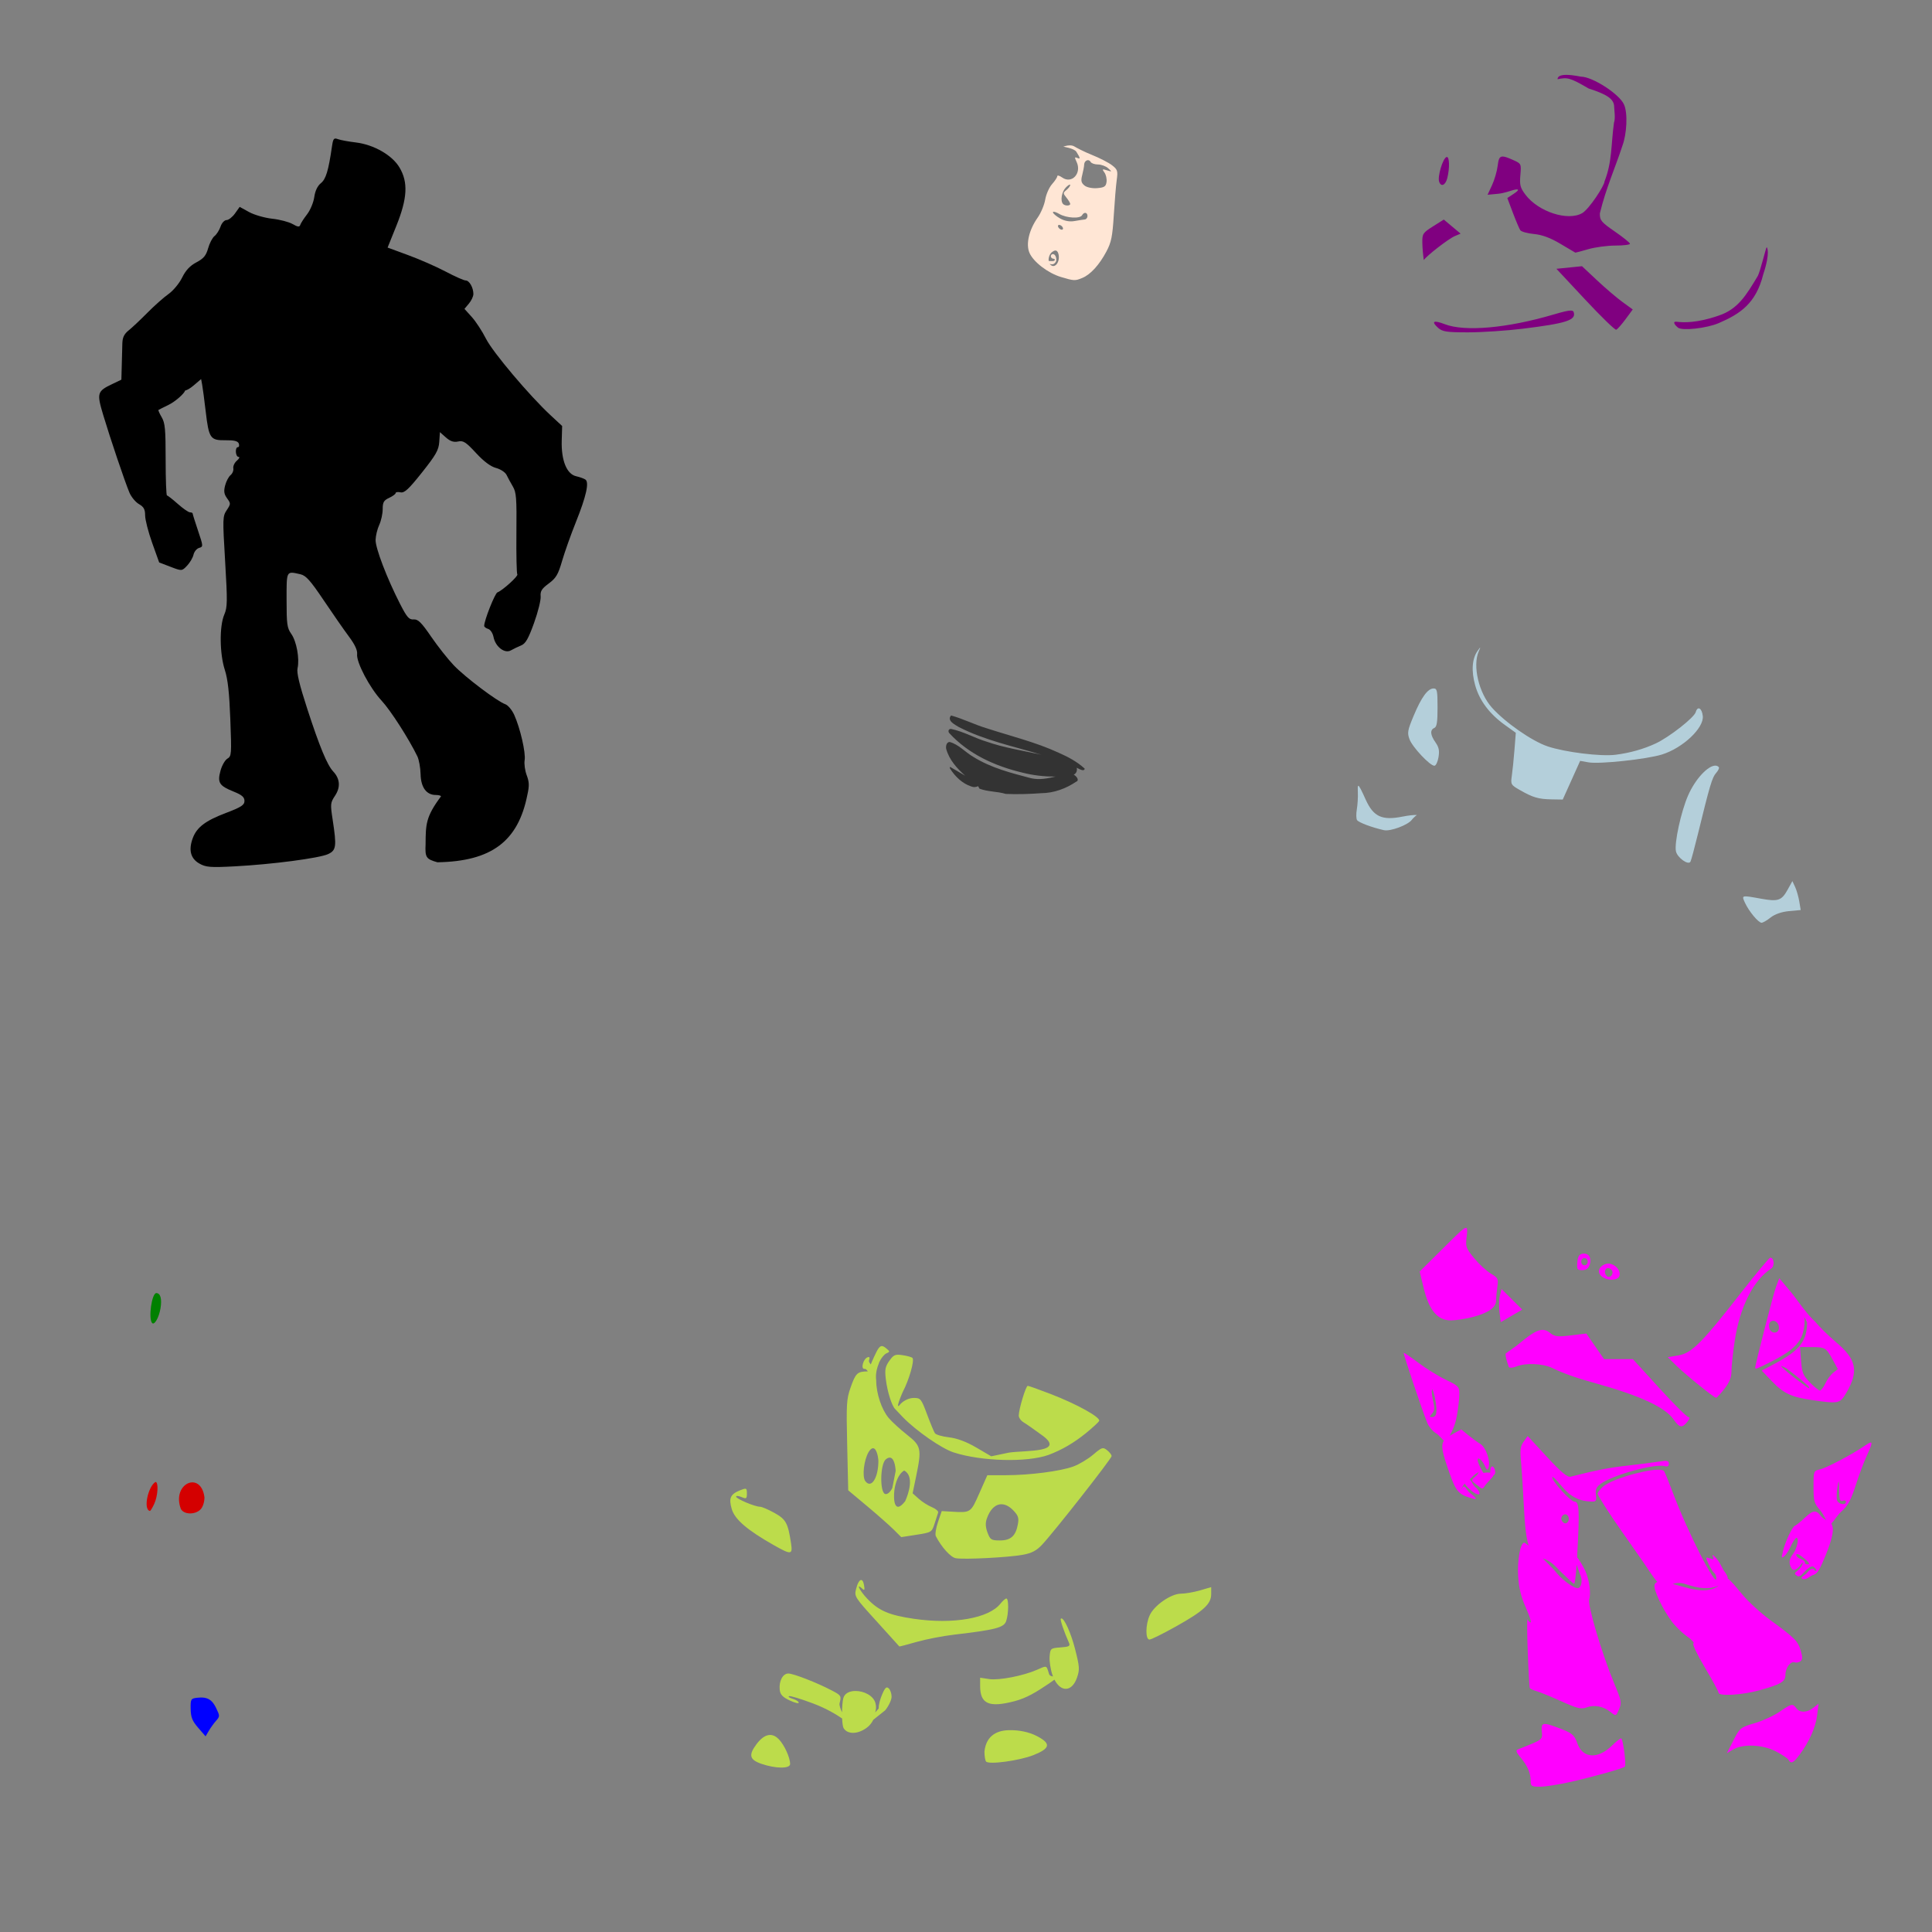 <?xml version="1.0" encoding="UTF-8" standalone="no"?>
<!-- Created with Inkscape (http://www.inkscape.org/) -->

<svg
   xmlns:dc="http://purl.org/dc/elements/1.1/"
   xmlns:cc="http://creativecommons.org/ns#"
   xmlns:rdf="http://www.w3.org/1999/02/22-rdf-syntax-ns#"
   xmlns:svg="http://www.w3.org/2000/svg"
   xmlns="http://www.w3.org/2000/svg"
   xmlns:sodipodi="http://sodipodi.sourceforge.net/DTD/sodipodi-0.dtd"
   xmlns:inkscape="http://www.inkscape.org/namespaces/inkscape"
   width="1080"
   height="1080"
   id="svg2"
   sodipodi:version="0.32"
   inkscape:version="0.47 r22583"
   sodipodi:docname="Buzz.svg"
   inkscape:output_extension="org.inkscape.output.svg.inkscape"
   version="1.1">
  <rect width="100%" height="100%" fill="#808080" stroke="none"/>
  <defs
     id="defs4">
    <inkscape:perspective
       sodipodi:type="inkscape:persp3d"
       inkscape:vp_x="0 : 526.18109 : 1"
       inkscape:vp_y="0 : 1000 : 0"
       inkscape:vp_z="744.09448 : 526.18109 : 1"
       inkscape:persp3d-origin="372.04724 : 350.78739 : 1"
       id="perspective10" />
    <inkscape:perspective
       id="perspective2390"
       inkscape:persp3d-origin="372.04724 : 350.78739 : 1"
       inkscape:vp_z="744.09448 : 526.18109 : 1"
       inkscape:vp_y="0 : 1000 : 0"
       inkscape:vp_x="0 : 526.18109 : 1"
       sodipodi:type="inkscape:persp3d" />
    <inkscape:perspective
       id="perspective2407"
       inkscape:persp3d-origin="372.04724 : 350.78739 : 1"
       inkscape:vp_z="744.09448 : 526.18109 : 1"
       inkscape:vp_y="0 : 1000 : 0"
       inkscape:vp_x="0 : 526.18109 : 1"
       sodipodi:type="inkscape:persp3d" />
  </defs>
  <sodipodi:namedview
     id="base"
     pagecolor="#ffffff"
     bordercolor="#666666"
     borderopacity="1.0"
     gridtolerance="10000"
     guidetolerance="10"
     objecttolerance="10"
     inkscape:pageopacity="0.0"
     inkscape:pageshadow="2"
     inkscape:zoom="0.2640659"
     inkscape:cx="1683.6517"
     inkscape:cy="285.53946"
     inkscape:document-units="px"
     inkscape:current-layer="layer1"
     showgrid="false"
     inkscape:window-width="1280"
     inkscape:window-height="1002"
     inkscape:window-x="1276"
     inkscape:window-y="92"
     inkscape:window-maximized="0" />
  <g
     inkscape:label="Layer 1"
     inkscape:groupmode="layer"
     id="layer1"
     transform="translate(0,27.638)">
    <path
       style="fill:#000000"
       d="m 187.52,49.814 c -1.126,-0.009 -1.471,1.128 -1.972,4.582 -1.949,13.446 -3.354,18.071 -6.186,20.378 -1.9,1.548 -3.194,4.287 -3.686,7.786 -0.417,2.967 -2.235,7.309 -4.05,9.651 -1.815,2.342 -3.531,5.009 -3.803,5.922 -0.373,1.251 -1.414,1.121 -4.237,-0.512 -2.061,-1.192 -7.192,-2.539 -11.409,-2.994 -4.217,-0.455 -10.041,-2.135 -12.935,-3.729 l -5.259,-2.889 -2.629,3.69 c -1.446,2.029 -3.577,3.69 -4.73,3.69 -1.165,0 -2.648,1.606 -3.334,3.624 -0.679,1.997 -2.191,4.382 -3.369,5.305 -1.178,0.923 -2.791,4.005 -3.58,6.841 -1.135,4.076 -2.504,5.717 -6.55,7.852 -3.573,1.885 -5.986,4.451 -7.97,8.508 -1.563,3.197 -4.995,7.344 -7.63,9.204 -2.634,1.86 -7.904,6.53 -11.715,10.386 -3.81,3.856 -8.503,8.285 -10.435,9.835 -2.632,2.111 -3.556,3.965 -3.651,7.419 -0.07,2.535 -0.213,8.124 -0.329,12.421 l -0.211,7.812 -5.153,2.468 c -8.386,4.021 -8.675,5.024 -5.024,17.214 3.936,13.139 12.146,37.442 14.661,43.409 1.031,2.446 3.427,5.36 5.329,6.46 2.713,1.569 3.463,2.928 3.463,6.316 0,2.375 1.763,9.273 3.921,15.323 l 3.932,10.99 6.339,2.429 c 6.342,2.423 6.36,2.419 9.261,-0.63 1.598,-1.679 3.211,-4.434 3.592,-6.132 0.381,-1.698 1.781,-3.406 3.111,-3.795 2.378,-0.696 2.372,-0.858 -0.587,-9.651 -1.654,-4.916 -3.005,-9.231 -3.005,-9.585 0,-0.354 -0.684,-0.649 -1.514,-0.657 -0.83,-0.007 -3.893,-2.135 -6.808,-4.727 -2.915,-2.592 -5.629,-4.701 -6.033,-4.701 -0.405,2.6e-4 -0.74,-8.998 -0.74,-19.984 0,-17.081 -0.318,-20.512 -2.207,-23.739 -1.215,-2.076 -2.027,-3.909 -1.808,-4.07 0.219,-0.161 2.691,-1.408 5.493,-2.77 4.062,-1.976 8.994,-6.46 9.414,-8.088 1.014,-0.164 2.907,-1.271 4.742,-2.836 l 4.191,-3.571 0.587,3.151 c 0.327,1.736 1.213,8.437 1.972,14.89 1.781,15.146 2.549,16.264 11.081,16.15 4.865,-0.065 6.943,0.456 7.43,1.878 0.372,1.085 0.15,1.983 -0.493,1.983 -1.749,0 -1.412,5.386 0.34,5.436 0.834,0.024 0.43,0.964 -0.904,2.101 -1.328,1.132 -2.233,3.061 -2.007,4.28 0.225,1.22 -0.469,2.937 -1.549,3.821 -1.08,0.884 -2.451,3.492 -3.04,5.79 -0.839,3.271 -0.599,4.83 1.103,7.182 2.102,2.903 2.102,3.122 -0.2,6.605 -2.302,3.483 -2.332,4.45 -0.892,28.69 1.345,22.628 1.291,25.534 -0.493,29.74 -2.761,6.509 -2.607,21.79 0.317,30.869 1.683,5.228 2.507,12.634 3.075,27.652 0.743,19.632 0.682,20.575 -1.643,21.967 -1.336,0.8 -3.076,3.853 -3.862,6.788 -1.79,6.682 -0.712,8.38 7.442,11.66 4.535,1.824 5.975,3.067 5.975,5.186 0,2.299 -1.846,3.487 -10.47,6.762 -11.407,4.332 -16.194,7.983 -18.441,14.049 -2.433,6.571 -1.238,11.32 3.557,14.115 3.703,2.159 6.165,2.364 19.92,1.641 20.86,-1.096 47.315,-4.571 52.199,-6.854 4.545,-2.124 4.825,-4.236 2.524,-19.249 -1.345,-8.777 -1.281,-9.421 1.362,-13.419 3.123,-4.725 2.756,-9.464 -1.033,-13.498 -3.386,-3.604 -7.61,-13.795 -14.52,-35.031 -4.395,-13.506 -5.989,-20.164 -5.435,-22.637 1.212,-5.401 -0.531,-15.018 -3.474,-19.21 -2.378,-3.386 -2.653,-5.374 -2.653,-18.999 0,-16.683 -0.279,-16.171 7.735,-14.378 3.071,0.687 5.603,3.519 12.994,14.522 5.048,7.515 11.401,16.647 14.121,20.299 3.326,4.466 4.828,7.685 4.578,9.821 -0.528,4.509 7.039,18.879 13.734,26.077 4.965,5.338 15.144,21.188 19.943,31.053 0.903,1.857 1.719,6.368 1.808,10.018 0.18,7.392 3.271,11.594 8.522,11.594 1.586,0 2.876,0.356 2.876,0.788 -8.538,11.408 -8.53,15.671 -8.604,26.746 -0.341,7.364 0.267,8.298 6.609,10.084 30.285,-0.514 45.176,-11.719 50.298,-37.749 1.123,-5.034 1.051,-7.087 -0.387,-10.937 -0.975,-2.609 -1.49,-6.376 -1.15,-8.364 0.705,-4.123 -2.487,-17.998 -5.834,-25.368 -1.24,-2.731 -3.478,-5.394 -4.965,-5.922 -4.59,-1.63 -22.503,-15.161 -28.782,-21.731 -3.277,-3.429 -8.991,-10.654 -12.701,-16.071 -5.446,-7.953 -7.332,-9.804 -9.778,-9.611 -2.552,0.201 -3.749,-1.183 -7.641,-8.797 -7.289,-14.258 -13.719,-31.093 -13.616,-35.662 0.052,-2.302 0.966,-6.075 2.031,-8.377 1.064,-2.303 1.937,-6.264 1.937,-8.81 0,-3.871 0.587,-4.913 3.615,-6.316 1.992,-0.923 3.627,-2.129 3.627,-2.679 0,-0.55 1.226,-0.727 2.723,-0.407 2.185,0.467 4.554,-1.724 12.008,-11.108 7.85,-9.882 9.339,-12.53 9.649,-17.109 l 0.364,-5.423 3.381,2.994 c 2.406,2.125 4.368,2.77 6.773,2.232 2.874,-0.643 4.382,0.32 10.001,6.408 4.352,4.715 8.182,7.589 11.21,8.39 2.539,0.672 5.187,2.421 5.893,3.9 0.704,1.475 2.277,4.372 3.498,6.434 1.955,3.301 2.193,6.398 2.007,26.037 -0.116,12.266 0.111,22.669 0.505,23.109 0.755,0.844 -8.286,9.036 -11.116,10.071 -1.408,0.515 -7.407,15.674 -7.407,18.724 0,0.566 1.003,1.335 2.23,1.694 1.245,0.364 2.569,2.371 2.993,4.543 1.061,5.437 6.237,9.422 9.684,7.458 1.431,-0.815 4.01,-2.059 5.74,-2.757 2.471,-0.998 4.023,-3.676 7.207,-12.513 2.229,-6.186 3.897,-12.892 3.709,-14.89 -0.276,-2.941 0.59,-4.313 4.519,-7.222 4.085,-3.024 5.263,-5.01 7.454,-12.566 1.432,-4.938 4.918,-14.754 7.747,-21.809 5.778,-14.41 7.514,-22.205 5.294,-23.739 -0.792,-0.548 -3.115,-1.385 -5.165,-1.851 -5.267,-1.198 -8.365,-8.802 -8.064,-19.814 l 0.235,-8.272 -6.374,-5.909 c -11.957,-11.098 -32.375,-35.291 -36.212,-42.896 -2.103,-4.169 -5.669,-9.621 -7.923,-12.119 l -4.097,-4.543 2.488,-2.967 c 1.373,-1.634 2.5,-4.03 2.5,-5.331 0,-3.591 -2.274,-7.589 -4.32,-7.589 -1.003,0 -6.013,-2.228 -11.128,-4.937 -5.115,-2.709 -14.523,-6.834 -20.906,-9.178 l -11.597,-4.267 4.86,-12.067 c 6.213,-15.435 6.703,-24.387 1.796,-32.681 -4.097,-6.926 -14.392,-12.814 -24.497,-14.023 -3.984,-0.476 -8.432,-1.295 -9.883,-1.825 -0.585,-0.214 -1.045,-0.352 -1.42,-0.355 z"
       id="path2767"
       sodipodi:nodetypes="cssssssscccsssssssssscccsssscccssssssssssssccccsssssssssssssssssssssssssssssssssssssssccccssssssssssssssscccsssssssssssssssssssscccscccssscccsssc" />
    <path
       style="fill:#ffe6d5"
       d="m 598.19,53.622 c -1.916,-0.031 -3.721,0.729 -3.78,0.722 -0.368,-0.04 6.063,0.906 7.289,2.862 2.192,3.497 2.335,4.214 0.716,3.519 -1.753,-0.753 -1.834,-0.47 -0.61,2.088 3.06,6.396 -2.661,12.597 -8.076,8.758 -1.494,-1.059 -2.712,-1.381 -2.712,-0.722 0,0.659 -1.309,2.659 -2.911,4.451 -1.602,1.792 -3.321,5.675 -3.815,8.627 -0.494,2.951 -2.404,7.498 -4.237,10.097 -4.833,6.853 -6.68,14.79 -4.578,19.669 2.184,5.069 10.318,11.32 17.56,13.498 7.366,2.215 7.958,2.24 12.079,0.499 4.546,-1.921 9.417,-7.278 13.37,-14.719 2.734,-5.146 3.396,-8.373 4.132,-20.299 0.481,-7.798 1.218,-16.678 1.643,-19.735 0.702,-5.043 0.46,-5.814 -2.653,-8.22 -1.887,-1.458 -6.965,-4.058 -11.28,-5.79 -4.316,-1.733 -8.563,-3.952 -9.613,-4.622 -0.764,-0.487 -1.653,-0.669 -2.524,-0.683 z m 9.907,8.285 c 0.598,-0.031 1.189,0.268 1.585,0.985 0.432,0.782 2.283,1.418 4.108,1.418 1.826,-1e-5 4.381,0.948 5.67,2.101 2.251,2.013 2.221,2.058 -0.669,1.155 -2.649,-0.828 -2.822,-0.682 -1.42,1.208 0.876,1.18 1.414,3.54 1.197,5.252 -0.326,2.575 -1.229,3.177 -5.223,3.506 -2.757,0.227 -5.806,-0.4 -7.113,-1.471 -1.833,-1.5 -2.095,-2.664 -1.279,-5.804 0.56,-2.158 1.053,-4.777 1.092,-5.83 0.054,-1.494 1.057,-2.469 2.054,-2.521 z m -10.036,13.642 c 0.123,0.004 0.2,0.076 0.2,0.223 -4e-5,0.59 -0.948,1.84 -2.101,2.784 -1.991,1.628 -1.991,1.846 0,4.307 1.153,1.425 2.101,2.994 2.101,3.493 -4e-5,1.172 -2.98,1.184 -4.026,0.013 -1.62,-1.812 -0.743,-6.851 1.608,-9.231 0.996,-1.008 1.851,-1.601 2.218,-1.589 z m -9.027,15.192 c 0.605,-0.005 1.776,0.442 3.122,1.221 4.025,2.328 11.608,2.75 12.736,0.709 1.077,-1.949 3.017,-1.664 3.017,0.446 0,0.99 -0.673,1.861 -1.502,1.93 -0.83,0.069 -3.416,0.466 -5.74,0.88 -2.737,0.488 -5.605,-0.04 -8.146,-1.497 -2.158,-1.237 -3.92,-2.761 -3.92,-3.388 0,-0.196 0.159,-0.3 0.434,-0.302 z m 3.04,7.327 c 0.664,0 1.55,0.61 1.96,1.352 0.41,0.743 0.194,1.352 -0.47,1.352 -0.664,-1e-5 -1.538,-0.61 -1.949,-1.352 -0.41,-0.743 -0.206,-1.352 0.458,-1.352 z m -0.552,15.743 c 1.563,4.556 -1.85,9.315 -4.531,6.316 -0.074,-0.083 -0.136,-0.171 -0.2,-0.263 2.266,0.951 3.225,-0.835 3.533,-1.392 0.364,-0.659 0.161,-2.79 -0.827,-3.708 -0.786,-0.679 -1.88,-0.352 -2.107,0.701 0,0.834 0.684,1.525 1.514,1.536 1.006,0.014 1.126,1.177 -0.305,1.326 -0.713,0.074 -1.619,-0.032 -2.383,-0.118 -0.224,-1.903 0.648,-4.245 2.265,-5.213 1.339,-0.885 2.362,-0.89 3.04,0.814 z"
       id="path2821"
       sodipodi:nodetypes="cssssssssssssssssssccssssssssssccssssssccsssssssccsssccscsccssccc" />
    <path
       id="path2739"
       style="fill:#b4cfda;fill-opacity:1"
       d="m 827.438,334.347 c 0.076,0.046 -0.221,0.762 -0.833,2.18 -3.501,8.107 0.054,23.196 7.407,31.421 7.428,8.309 22.408,18.723 31.153,21.652 9.732,3.259 29.614,5.718 37.867,4.687 8.004,-1 15.698,-3.156 22.49,-6.316 7.582,-3.526 21.53,-14.448 22.408,-17.542 1.031,-3.633 3.473,-2.262 3.944,2.219 0.701,6.674 -11.177,17.859 -22.807,21.481 -8.498,2.647 -34.976,5.485 -41.048,4.399 l -4.707,-0.84 -4.86,10.819 -4.871,10.806 -6.315,-0.105 c -7.307,-0.134 -10.357,-1.037 -17.619,-5.186 -5.053,-2.888 -5.227,-3.191 -4.531,-7.97 0.398,-2.732 1.066,-9.259 1.479,-14.509 l 0.751,-9.546 -6.116,-4.386 c -8.631,-6.196 -14.181,-13.603 -16.586,-22.138 -2.255,-8.004 -1.766,-14.937 1.362,-19.301 0.895,-1.248 1.356,-1.871 1.432,-1.825 z m -26.047,22.86 c 1.948,0 2.207,1.23 2.207,10.649 0,8.228 -0.41,10.836 -1.808,11.436 -2.499,1.072 -2.273,3.908 0.657,8.075 1.915,2.723 2.297,4.6 1.679,8.285 -0.439,2.62 -1.472,4.766 -2.301,4.766 -2.484,0 -12.273,-10.415 -13.886,-14.772 -1.35,-3.645 -1.116,-4.981 2.324,-13.209 4.325,-10.342 7.895,-15.231 11.128,-15.231 z m 157.537,43.146 c 0.751,0.016 1.397,0.289 1.902,0.853 0.387,0.433 -0.305,1.904 -1.538,3.283 -2.189,2.449 -3.477,6.794 -10.224,34.414 -1.814,7.427 -3.647,14.22 -4.073,15.1 -1.092,2.258 -7.312,-2.117 -8.123,-5.712 -1.018,-4.51 2.838,-22.276 6.796,-31.289 4.102,-9.34 11.202,-16.736 15.26,-16.649 z m -199.653,11.266 c 0.49,-0.145 1.685,2.267 4.202,7.826 4.296,9.486 9.114,11.69 20.553,9.401 3.361,-0.672 6.564,-1.012 8.017,-0.893 -0.931,0.629 -2.249,1.915 -2.805,2.665 -2.175,2.931 -12.022,6.606 -15.588,5.817 -6.568,-1.454 -14.143,-4.283 -15.048,-5.62 -0.512,-0.756 -0.569,-3.493 -0.129,-6.092 0.439,-2.599 0.687,-6.83 0.563,-9.401 -0.111,-2.3 -0.101,-3.604 0.235,-3.703 z m 242.673,53.282 1.514,3.23 c 0.833,1.778 1.888,5.416 2.336,8.088 l 0.81,4.858 -6.55,0.604 c -4.092,0.38 -7.939,1.719 -10.247,3.558 -2.033,1.62 -4.323,2.941 -5.083,2.941 -1.769,0 -7.036,-6.331 -9.261,-11.134 -2.012,-4.343 -2.103,-4.316 9.015,-2.298 9.484,1.722 11.443,1.05 14.802,-5.029 l 2.665,-4.819 z"
       sodipodi:nodetypes="csssssssscccccsscccssccsssssssccssssssccsscsssssccccccsssscc" />
    <path
       style="fill:#333333"
       d="m 531.647,372.33 c -2.593,3.013 2.548,5.272 4.355,6.473 14.681,7.498 30.589,10.737 46.084,15.441 -10.315,-2.281 -20.985,-3.925 -30.425,-7.248 -6.759,-2.021 -13.052,-5.717 -19.955,-7.143 -1.306,-0.149 -1.965,1.132 -1.092,2.285 10.96,11.941 25.69,18.432 40.438,22.006 6.243,1.621 12.672,2.408 19.086,2.311 -4.515,1.017 -8.871,2.049 -13.874,0.919 -10.954,-2.897 -22.171,-5.685 -32.092,-11.87 -4.533,-2.592 -8.261,-7.032 -13.323,-8.377 -1.71,0.059 -2.198,2.223 -1.949,3.768 1.691,6.277 6.143,11.084 10.623,15.074 -3.108,-1.798 -6.246,-3.657 -8.404,-4.911 -0.313,0.226 -0.144,0.775 0.012,1.024 2.871,4.47 6.908,8.315 11.703,9.874 1.544,0.659 3.004,0.39 3.885,-0.131 0.298,0.414 0.562,0.868 0.775,1.379 4.765,1.837 9.918,1.49 14.755,2.967 6.668,0.289 13.345,0.053 20.002,-0.42 6.858,-0.079 13.551,-2.509 19.403,-6.447 1.85,-0.716 0.204,-3.042 -1.432,-3.9 1.671,-0.804 2.028,-2.535 1.667,-3.873 1.929,0.975 4.18,2.255 4.472,0.512 -4.293,-3.96 -9.401,-6.62 -14.543,-8.889 -13.005,-6.005 -26.799,-9.279 -40.262,-13.682 -6.747,-2 -13.123,-5.31 -19.908,-7.143 z"
       id="path2671" />
    <path
       style="fill:#0000ff"
       d="m 112.165,921.281 c -0.693,0.013 -1.433,0.069 -2.23,0.171 -3.235,0.414 -3.457,0.833 -3.357,6.237 0.087,4.667 0.906,6.707 4.226,10.544 l 4.12,4.753 1.808,-3.086 c 0.996,-1.699 2.82,-4.228 4.05,-5.62 2.177,-2.463 2.177,-2.659 0,-7.182 -1.921,-3.991 -4.13,-5.704 -7.935,-5.817 -0.22,-0.006 -0.45,-0.004 -0.681,0 z"
       id="path2908" />
    <path
       id="path2817"
       style="fill:#ff00ff"
       d="m 885.246,673.134 c 3.019,-0.119 4.611,2.647 3.404,6.211 -0.703,2.075 -2.027,3.033 -4.167,3.033 -2.808,0 -3.086,-0.453 -2.747,-4.386 0.28,-3.25 1.021,-4.494 2.888,-4.793 0.214,-0.034 0.421,-0.058 0.622,-0.066 z m 0.481,2.495 c -0.996,0 -1.808,0.908 -1.808,2.022 0,1.114 0.812,2.035 1.808,2.035 0.996,0 1.819,-0.921 1.819,-2.035 0,-1.114 -0.824,-2.022 -1.819,-2.022 z m 13.217,3.086 c 3.549,-0.089 7.377,3.803 6.303,6.933 -0.907,2.643 -6.746,2.82 -9.825,0.302 -2.909,-2.379 -1.685,-5.919 2.442,-7.077 0.355,-0.1 0.713,-0.148 1.08,-0.158 z m -0.012,2.534 c -1.803,-0.048 -2.459,2.568 -0.904,4.307 1.265,1.415 3.392,0.215 3.392,-1.917 0,-1.042 -0.951,-2.1 -2.113,-2.35 -0.13,-0.028 -0.255,-0.036 -0.376,-0.039 z M 819.497,658.764 c -1.127,-0.085 -3.915,2.597 -9.977,8.627 -4.059,4.037 -9.302,9.229 -11.644,11.541 l -4.261,4.215 2.242,9.296 c 2.994,12.438 7.797,18.096 15.295,18.028 2.888,-0.026 8.398,-0.899 12.255,-1.93 8.748,-2.338 12.906,-5.287 12.924,-9.191 0.01,-1.654 0.326,-5.134 0.704,-7.734 0.635,-4.361 0.354,-4.926 -3.674,-7.327 -2.401,-1.431 -6.596,-5.295 -9.308,-8.587 -4.625,-5.613 -4.878,-6.361 -4.191,-11.975 0.387,-3.155 0.513,-4.897 -0.364,-4.963 z m 170.073,16.649 c -0.554,0 -7.767,8.653 -16.023,19.236 -22.128,28.368 -27.876,34.14 -35.249,35.386 l -6.01,1.024 4.824,4.727 c 5.268,5.17 21.069,17.935 22.22,17.949 0.394,0.005 2.491,-2.26 4.648,-5.042 2.875,-3.707 3.921,-6.373 3.921,-9.966 0,-2.696 0.814,-10.303 1.819,-16.899 2.888,-18.951 10.433,-33.874 20.401,-40.349 2.057,-1.336 1.629,-6.066 -0.552,-6.066 z m 5.059,11.476 -1.819,4.832 c -1.506,3.981 -11.632,43.352 -11.632,45.234 0,0.968 0.763,0.683 8.98,-3.44 11.107,-5.575 16.086,-10.149 17.724,-16.268 0.851,-3.179 1.119,-5.974 0.716,-8.705 l 1.585,3.059 c -0.059,10.48 -4.195,15.736 -18.182,23.135 l -7.172,3.795 5.787,6.053 c 6.388,6.684 10.763,8.745 22.162,10.399 15.204,2.207 15.787,2.077 19.427,-4.202 6.932,-11.959 5.567,-18.547 -5.799,-28.086 -4,-3.357 -9.274,-8.531 -11.726,-11.502 -5.25,-4.807 -9.031,-11.011 -13.546,-16.544 l -6.503,-7.76 z m -155.272,6.027 -0.915,3.742 c -0.506,2.054 -0.605,6.217 -0.211,9.257 l 0.716,5.528 5.998,-3.506 5.998,-3.493 -5.799,-5.764 -5.787,-5.764 z m 151.668,17.752 c 1.642,-0.142 3.428,1.544 3.428,3.86 0,3.387 -4.215,3.769 -5.341,0.486 -0.425,-1.238 -0.242,-2.841 0.399,-3.558 0.444,-0.497 0.967,-0.741 1.514,-0.788 z m -128.685,5.095 c -2.839,-0.013 -6.332,2.109 -12.09,6.867 -3.584,3.025 -6.911,4.992 -8.639,6.46 -0.01,1.654 0.4,3.269 1.843,7.471 0.507,0.585 2.403,0.429 4.214,-0.341 4.853,-2.064 14.639,-1.695 19.767,0.735 7.064,3.349 13.354,5.566 24.415,8.64 24.919,6.926 38.82,13.346 43.63,20.155 3.391,4.799 4.773,5.073 7.677,1.484 1.413,-1.746 1.653,-2.705 0.681,-2.705 -0.827,-10e-6 -8.155,-7.29 -16.281,-16.203 l -14.778,-16.203 -8.052,0 -8.064,0 -4.954,-7.156 -4.942,-7.156 -8.627,1.05 c -7.378,0.899 -9.063,0.701 -11.644,-1.392 -1.36,-1.102 -2.668,-1.7 -4.155,-1.707 z m 143.886,9.611 6.491,0.013 c 7.583,0.024 8.135,0.365 11.832,7.169 l 2.805,5.147 -2.571,2.022 c -1.414,1.108 -3.404,3.804 -4.413,5.987 -1.009,2.183 -2.372,3.965 -3.028,3.965 -0.657,0 -3.171,-2.027 -5.587,-4.504 -3.842,-3.939 -4.457,-5.469 -4.954,-12.159 l -0.575,-7.642 z m -221.451,3.269 c -0.038,-0.008 -0.07,6e-5 -0.082,0.013 -0.35,0.391 10.368,32.259 13.123,39.023 0.848,2.082 2.937,4.616 4.625,5.672 2.334,1.461 3.599,3.613 4.719,4.307 -1.87,2.786 -0.816,6.98 2.841,17.358 3.913,11.107 4.989,12.962 14.156,15.257 2.042,0.511 -0.099,-1.59 -2.242,-3.112 -2.041,-1.449 -3.298,-6.071 -4.742,-2.521 -0.536,1.318 -0.18,-1.041 1.655,-2.981 0.507,1.08 1.755,2.351 3.158,3.558 4.364,3.754 6.881,3.211 3.545,-0.762 -2.471,-1.925 -2.096,-3.101 -3.956,-5.134 1.708,-1.635 2.539,-2.568 4.014,-3.466 l 1.15,-0.696 -0.986,1.589 c -3.359,3.272 -4.12,2.769 -0.094,5.712 2.054,1.501 2.76,2.971 4.05,0.998 1.06,-1.98 4.685,-4.991 5.141,-6.329 2.886,-1.39 -1.628,-9.64 -1.866,-1.457 -0.756,-0.219 -1.957,-0.231 -3.756,0.052 -1.198,-1.835 -2.168,-3.801 -2.97,-5.987 -1.179,-3.646 1.888,-2.097 3.662,1.851 1.234,2.745 1.558,2.897 2.219,0.972 1.176,-3.428 -1.591,-11.233 -4.613,-13.012 -1.475,-0.868 -4.483,-3.054 -6.691,-4.858 l -4.014,-3.283 c -2.155,1.21 -4.355,2.319 -6.491,3.571 1.493,-2.659 3.105,-5.822 4.085,-11.279 0.762,-4.247 1.385,-9.675 1.385,-12.067 0,-4.05 -0.521,-4.603 -7.548,-7.957 -4.15,-1.981 -11.068,-6.259 -15.377,-9.506 -4.04,-3.044 -7.525,-5.415 -8.099,-5.528 z m 210.887,7.235 c 2.742,0.873 5.449,3.338 7.853,5.173 6.853,5.359 8.824,7.274 7.489,7.274 -0.195,0 -3.723,-2.582 -7.841,-5.738 -4.119,-3.156 -7.498,-6.177 -7.501,-6.71 z m -195.087,13.196 c 0.347,-0.111 1.039,2.015 1.655,5.2 1.419,7.332 0.923,10.255 -1.737,10.255 -1.537,-10e-6 -1.532,-0.256 0.035,-2.009 1.418,-1.587 1.546,-3.05 0.61,-6.841 -0.654,-2.649 -0.967,-5.537 -0.693,-6.421 0.034,-0.111 0.08,-0.168 0.129,-0.184 z m 53.408,26.037 -2.242,3.151 c -1.852,2.604 -2.108,4.549 -1.479,11.253 0.419,4.456 1.145,15.913 1.62,25.473 0.521,10.479 1.306,17.153 2.629,21.415 -1.256,-1.02 -2.171,-1.654 -2.465,-1.654 -2.16,0 -3.951,9.999 -3.381,18.921 0.415,6.489 1.644,11.448 4.284,17.358 2.034,4.552 3.244,8.285 2.688,8.285 -0.556,0 -1.315,-0.765 -1.679,-1.694 -0.364,-0.928 -0.335,7.128 0.059,17.896 0.394,10.769 0.91,19.969 1.15,20.444 0.24,0.475 1.936,1.267 3.768,1.773 1.832,0.505 8.089,3.065 13.898,5.685 8.759,3.952 11.148,4.536 13.992,3.427 4.252,-1.658 9.511,-0.667 13.475,2.534 2.997,2.419 3.029,2.414 4.731,-1.497 1.603,-3.685 1.431,-4.621 -2.665,-14.443 -6.817,-16.351 -15.068,-44.058 -14.015,-47.072 1.125,-3.219 0.101,-10.839 -2.125,-15.756 -1.067,-2.358 -3.233,-6.114 -4.625,-7.76 1.476,-26.211 1.235,-31.053 -1.432,-31.053 -2.183,0 -12.466,-11.278 -12.466,-13.669 0,-0.801 2.308,1.383 5.13,4.845 4.978,6.107 10.068,8.691 17.29,8.784 2.07,0.026 2.421,-0.63 2.007,-3.782 -0.393,-2.993 0.207,-4.336 2.747,-6.197 6.697,-4.909 30.258,-11.408 35.637,-9.835 1.593,0.466 2.371,0.011 2.371,-1.366 0,-1.645 -1.017,-1.89 -5.13,-1.221 -2.822,0.459 -10.811,1.488 -17.76,2.272 -10.799,1.218 -16.912,2.399 -32.033,6.224 -1.776,0.449 -5.272,-2.482 -13.205,-11.069 l -10.776,-11.673 z m 191.695,3.65 c -0.57,0.028 -1.656,0.667 -3.275,1.786 -6.897,4.768 -21.35,12.392 -25.061,13.222 -3.527,0.789 -3.568,0.927 -3.568,9.69 0,8.161 0.305,9.236 3.85,13.327 1.153,1.331 2.281,3.587 3.228,5.383 -1.293,-0.753 -2.662,-1.873 -3.357,-2.81 -1,-1.348 -1.949,-2.042 -3.075,-2.022 -1.449,0.026 -3.195,1.223 -5.74,3.676 -2.181,2.103 -4.805,4.166 -5.834,4.582 -2.799,3.646 -5.92,11.678 -6.456,15.349 -1.479,4.31 2.327,1.007 4.507,-3.913 1.216,-2.745 2.738,-4.989 3.392,-4.989 1.495,0 0.243,6.146 -1.996,9.007 -1.927,2.464 -2.583,4.93 -0.998,7.734 0.954,1.688 2.179,1.67 4.308,-0.486 1.369,-1.385 2.089,-2.995 2.089,-2.18 2e-4,0.816 -1.093,2.868 -2.477,3.952 -2.405,1.884 -2.409,2.033 -0.293,3.414 1.49,0.624 3.576,-2.518 4.93,-3.637 1.654,-1.315 2.558,-1.913 3.298,-1.864 0.576,0.037 1.049,0.463 1.702,1.247 1.466,1.762 -0.436,1.372 -0.833,0.617 -0.833,-1.581 -2.912,0.482 -3.85,1.746 -1.033,1.527 -4.87,2.6 -2.125,3.519 1.84,0.349 4.154,-2.015 5.705,-2.39 2.122,-0.513 3.66,-3.285 6.761,-10.898 3.973,-9.753 4.997,-15.103 3.181,-17.7 1.412,-1.553 3.799,-5.184 5.728,-6.893 3.532,-3.129 5.263,-6.308 7.9,-14.509 1.858,-5.779 4.651,-13.247 6.21,-16.584 2.46,-5.268 3.237,-7.433 2.148,-7.379 z M 926.677,793.953 c -8.103,0.149 -27.038,5.684 -31.059,9.874 -1.411,1.47 -2.559,3.027 -2.559,3.466 -10e-5,1.004 7.04,12.003 13.663,21.337 2.774,3.909 8.028,11.415 11.679,16.675 3.648,5.255 5.966,9.144 8.088,11.384 -0.85,0.266 -1.306,0.815 -1.585,1.628 -0.797,2.323 4.32,13.281 9.473,20.273 2.01,2.728 5.895,6.539 8.627,8.469 2.733,1.93 4.363,3.73 3.627,4.005 -0.738,0.275 2.104,6.269 6.339,13.353 4.224,7.068 7.688,13.426 7.688,14.128 0,2.178 13.417,1.368 23.253,-1.405 11.947,-3.368 14.168,-4.738 14.168,-8.745 0,-3.721 2.998,-7.649 5.165,-6.762 0.811,0.332 2.215,0.069 3.122,-0.578 1.341,-0.956 1.378,-2.085 0.211,-6.04 -1.565,-5.303 -3.354,-7.102 -16.997,-17.017 -5.007,-3.639 -11.908,-9.923 -15.33,-13.971 -3.85,-4.554 -6.631,-8.161 -8.463,-9.231 0.132,-1.123 -0.674,-2.496 -2.277,-4.596 -1.92,-3.352 -2.102,-4.863 -5.505,-8.193 -0.853,-0.589 -0.998,-0.309 -0.399,0.775 0.697,1.262 0.251,1.459 -1.714,0.762 -2.595,-0.921 -2.611,-0.847 -0.763,3.151 1.039,2.248 2.43,4.462 3.099,4.924 0.669,0.462 1.221,1.832 1.221,3.046 0,5.695 -16.102,-25.951 -24.216,-47.597 -2.227,-5.942 -4.47,-11.47 -4.989,-12.277 -0.399,-0.621 -1.699,-0.875 -3.568,-0.84 z m 101.124,6.644 c 0.164,-0.097 0.209,1.453 0.293,4.924 0.127,5.233 0.527,6.397 1.972,5.777 0.996,-0.427 1.808,-0.181 1.808,0.538 0,2.332 -4.522,1.373 -5.024,-1.064 -0.268,-1.3 -0.141,-4.478 0.293,-7.077 0.325,-1.945 0.53,-3.023 0.657,-3.099 z m -152.889,18.277 c 0.477,-0.015 0.957,0.165 1.373,0.63 1.393,1.558 0.526,4.438 -1.338,4.438 -0.586,0 -1.432,-0.663 -1.878,-1.471 -0.933,-1.689 0.412,-3.552 1.843,-3.598 z m 129.624,22.229 c 0.596,-0.015 1.778,0.61 3.204,1.746 3.807,3.032 4.406,4.044 2.406,4.044 -0.664,-4e-5 -1.209,-0.526 -1.209,-1.182 -10e-5,-0.656 -1.078,-1.515 -2.406,-1.904 -1.328,-0.388 -2.418,-1.409 -2.418,-2.272 0,-0.281 0.152,-0.426 0.423,-0.433 z m -142.101,2.442 c 1.999,0.613 4.406,1.705 7.031,4.372 5.3,5.384 10.016,9.782 10.47,9.782 0.402,0 1.001,-4.643 1.42,-10.727 0.511,1.606 1.231,3.659 2.207,6.25 1.408,3.737 -0.179,6.505 -1.115,6.854 -1.883,0.702 -8.503,-3.881 -12.348,-8.548 -1.647,-1.998 -4.604,-5.04 -7.665,-7.983 z m 75.746,13.682 c 1.056,-0.041 2.115,0.073 3.158,0.381 9.321,3.079 14.265,3.357 19.415,1.077 -3.937,3.081 -9.955,3.579 -19.016,0.945 -2.63,-0.764 -4.833,-1.372 -6.702,-1.851 1.038,-0.315 2.09,-0.511 3.146,-0.551 z m 78.387,67.542 -2.876,2.245 c -3.57,2.797 -7.6,2.902 -9.578,0.236 -2.036,-2.744 -2.587,-2.635 -9.273,1.97 -3.198,2.202 -9.501,5.095 -14.004,6.421 -7.901,2.326 -8.316,2.664 -11.832,9.572 l -3.639,7.156 3.615,-2.101 c 5.543,-3.207 16.458,-2.677 23.817,1.155 3.404,1.773 6.567,3.895 7.019,4.714 1.313,2.376 2.66,1.775 6.01,-2.679 5.451,-7.247 9.116,-15.414 9.942,-22.164 l 0.798,-6.526 z m -153.1,11.305 c -1.62,0.09 -1.846,1.405 -1.585,4.294 0.416,4.602 0.795,4.315 -13.381,9.913 -1.3,0.513 -0.98,1.537 1.362,4.346 4.016,4.818 5.763,8.784 5.763,13.038 0,3.193 0.419,3.466 5.306,3.466 2.916,-4e-5 10.663,-1.215 17.208,-2.705 13.007,-2.96 29.311,-7.551 30.143,-8.482 0.912,-1.021 -1.031,-15.822 -2.078,-15.822 -0.549,0 -2.848,1.828 -5.118,4.057 -7.827,7.687 -16.308,7.183 -19.286,-1.142 -1.861,-5.202 -3.014,-6.059 -12.771,-9.546 -2.696,-0.963 -4.455,-1.48 -5.564,-1.418 z" />
    <path
       style="fill:#008000;fill-opacity:1"
       d="m 87.369,695.207 c -2.534,0 -4.528,14.276 -2.336,16.728 1.274,1.426 3.817,-3.011 4.684,-8.18 0.891,-5.314 -9.76e-4,-8.548 -2.348,-8.548 z"
       id="path2856" />
    <path
       id="path3013"
       style="fill:#d40000;fill-opacity:1"
       d="m 86.914,800.782 c -4.216,2.583 -6.979,15.564 -3.087,16.203 0.315,-5e-5 1.393,-1.8 2.406,-3.992 2.051,-4.437 2.486,-12.211 0.681,-12.211 z m 14.152,14.995 c 1.573,3.288 7.931,3.496 11.022,0.368 1.305,-1.321 2.207,-4.093 2.207,-6.775 -1.958,-15.08 -18.422,-7.777 -13.229,6.408 z" />
    <path
       id="path3005"
       style="fill:#bcdc4b;fill-opacity:1"
       d="m 492.937,724.824 c -1.318,0.031 -2.388,1.78 -4.343,6.066 -0.853,1.87 -1.454,3.211 -1.819,4.189 -0.609,-0.732 -1.228,-1.566 -0.986,-2.272 0.438,-1.278 0.354,-1.884 -0.27,-1.851 -0.144,0.007 -0.315,0.043 -0.516,0.118 -2.445,0.912 -3.981,6.539 -1.784,6.539 0.655,-0.206 1.292,0.463 1.913,1.366 -5.892,0.043 -6.797,0.921 -9.66,9.047 -2.269,6.438 -2.423,9.114 -1.89,32.235 l 0.575,25.197 10.553,8.837 c 5.801,4.858 12.472,10.742 14.825,13.078 l 4.273,4.254 8.534,-1.326 c 8.323,-1.287 8.56,-1.434 10.071,-6.158 0.851,-2.662 1.763,-5.465 2.019,-6.237 0.256,-0.772 -1.323,-2.141 -3.498,-3.033 -2.175,-0.892 -5.483,-2.997 -7.36,-4.688 l -3.416,-3.072 1.902,-9.178 c 3.263,-15.737 2.941,-17.254 -5.036,-23.543 -3.818,-3.01 -8.412,-7.214 -10.212,-9.336 -3.947,-4.651 -6.996,-13.73 -6.996,-20.864 -0.512,-3.853 0.323,-6.914 1.737,-10.478 0.988,-2.138 2.769,-4.304 3.956,-4.819 2.046,-0.887 2.043,-1.034 -0.129,-2.823 -0.989,-0.815 -1.751,-1.264 -2.442,-1.247 z m 9.085,4.845 c -2.122,0.006 -3.096,0.863 -4.883,3.401 -2.274,3.229 -2.595,4.893 -1.972,10.163 0.876,7.41 3.494,15.215 5.235,16.794 l 4.378,4.635 c 7.589,7.724 21.54,17.402 28.254,19.59 15.463,5.039 41.044,5.729 53.056,1.431 7.662,-2.866 14.27,-6.797 20.823,-12.08 3.652,-2.984 7.026,-6.072 7.501,-6.867 1.155,-1.932 -12.236,-9.404 -27.138,-15.139 -6.485,-2.496 -12.228,-4.543 -12.759,-4.543 -1.062,0 -5.024,13.114 -5.024,16.623 0,1.208 1.218,2.913 2.711,3.795 1.494,0.882 5.856,3.919 9.684,6.749 15.035,10.389 -8.931,8.78 -17.971,10.176 l -9.801,2.048 -8.381,-4.911 c -5.498,-3.222 -10.731,-5.178 -15.236,-5.699 -3.774,-0.436 -7.316,-1.473 -7.876,-2.298 -0.56,-0.825 -2.545,-5.596 -4.414,-10.609 -3.219,-8.639 -3.602,-9.112 -7.372,-9.112 -2.426,0 -5.257,1.23 -7.254,3.151 -3.886,5.063 0.495,-5.249 1.033,-6.434 3.601,-6.856 6.698,-17.691 5.458,-19.078 -0.409,-0.458 -2.877,-1.145 -5.482,-1.536 -1.037,-0.156 -1.863,-0.251 -2.571,-0.249 z m -13.957,52.258 c 1.81,0.061 2.804,4.21 2.958,7.064 2.6e-4,9.583 -4.002,15.781 -7.313,11.318 -1.86,-2.507 -0.809,-11.708 1.855,-16.255 0.954,-1.552 1.792,-2.151 2.5,-2.127 z m 128.579,0 c -1.177,-0.026 -2.547,1.022 -5.564,3.598 -2.886,2.464 -7.858,5.434 -11.046,6.605 -7.247,2.66 -24.318,4.87 -37.82,4.884 l -10.294,0.013 -4.484,10.123 c -4.839,10.939 -4.748,10.873 -15.471,10.242 l -5.529,-0.328 -2.101,6.158 c -1.155,3.382 -1.701,6.919 -1.209,7.865 3.212,6.172 8.245,11.761 11.092,12.316 4.409,0.86 29.295,-0.403 37.538,-1.904 4.948,-0.901 7.656,-2.315 10.752,-5.62 6.832,-7.294 38.888,-48.143 38.888,-49.554 0,-0.72 -1.14,-2.202 -2.535,-3.296 -0.875,-0.686 -1.513,-1.088 -2.218,-1.103 z m -119.447,5.252 c 2.517,-0.17 3.325,4.476 3.486,7.458 l -1.878,9.559 c -1.154,2.305 -2.696,3.61 -3.932,3.335 -3.146,-0.7 -2.904,-16.765 0.293,-19.38 0.775,-0.631 1.45,-0.932 2.031,-0.972 z m 8.24,7.209 c 5.652,3.018 2.621,12.614 0.563,17.148 -6.087,7.817 -6.656,-0.889 -6.045,-6.079 0.537,-4.018 2.075,-9.004 5.482,-11.069 z m 54.559,18.868 c 2.077,0.069 4.294,1.198 6.444,3.427 2.744,2.845 3.193,4.19 2.571,7.668 -1.179,6.592 -3.961,9.126 -10.024,9.126 -4.826,0 -5.456,-0.38 -6.937,-4.32 -1.151,-3.062 -1.282,-5.347 -0.458,-7.773 1.849,-5.439 4.943,-8.242 8.404,-8.128 z m -143.462,-8.679 c -0.528,0.004 -1.335,0.293 -2.571,0.775 -5.704,2.224 -6.714,4.443 -4.883,10.649 1.696,5.749 8.709,11.745 23.535,20.142 9.631,5.454 10.546,5.373 9.602,-0.919 -1.723,-11.484 -2.826,-13.521 -9.308,-17.135 -3.412,-1.902 -7.044,-3.457 -8.076,-3.453 -2.822,0.01 -13.346,-4.443 -13.346,-5.646 0,-0.578 1.357,-0.47 3.017,0.236 2.705,1.15 3.017,0.95 3.017,-1.983 0,-1.897 -0.106,-2.672 -0.986,-2.665 z m 64.806,51.024 c -0.902,0.061 -1.95,1.737 -2.747,4.845 -1.113,4.343 -0.92,4.656 11.445,18.251 6.921,7.609 12.641,13.935 12.701,14.049 0.06,0.114 4.397,-1.032 9.649,-2.534 5.252,-1.503 14.715,-3.332 21.023,-4.07 23.168,-2.713 27.804,-3.931 29.052,-7.602 1.409,-4.145 1.478,-12.605 0.106,-12.605 -0.561,0 -2.057,1.309 -3.322,2.902 -6.499,8.186 -26.353,11.661 -48.326,8.456 -13.929,-2.032 -19.661,-4.498 -26.106,-11.226 -4.185,-4.37 -6.597,-9.14 -2.876,-5.685 1.333,1.238 1.533,0.874 1.056,-1.917 -0.34,-1.987 -0.953,-2.91 -1.655,-2.862 z m 195.721,3.978 -6.303,1.838 c -3.464,1.005 -8.242,1.825 -10.623,1.825 -5.467,0 -14.848,6.465 -17.408,12.001 -2.414,5.221 -2.515,13.655 -0.164,13.655 0.942,0 7.617,-3.31 14.837,-7.353 15.42,-8.635 19.661,-12.526 19.661,-18.041 l 0,-3.926 z m -83.788,17.5 c -0.107,0.018 -0.207,0.074 -0.293,0.171 -0.468,0.523 1.882,7.435 4.531,13.327 0.886,1.97 0.234,2.352 -4.672,2.705 -5.523,0.397 -5.712,0.558 -6.092,5.016 -0.216,2.532 0.472,7.147 1.538,10.268 0.111,0.326 0.232,0.64 0.352,0.945 -0.945,-0.112 -1.902,-0.413 -2.207,-1.392 -0.879,-2.82 -1.097,-3.992 -2.148,-4.031 -0.817,-0.03 -2.146,0.621 -4.672,1.733 -7.58,3.337 -21.174,5.974 -26.599,5.16 l -5.106,-0.762 0,4.648 c 0,10.042 4.992,12.227 19.297,8.456 6.697,-1.766 11.95,-4.969 19.039,-9.756 1.466,-0.99 2.48,-1.705 3.204,-2.258 3.664,7.114 9.862,6.925 12.642,-1.234 1.513,-4.44 1.411,-5.978 -1.092,-15.809 -2.327,-9.14 -6.122,-17.455 -7.724,-17.187 z m -152.607,30.79 c -3.059,0 -5.314,4.253 -4.801,9.06 0.288,2.7 1.576,4.102 5.505,5.961 2.822,1.336 5.13,1.905 5.13,1.274 -7e-5,-0.632 -1.496,-1.597 -3.322,-2.14 -1.826,-0.543 -2.768,-1.216 -2.101,-1.497 0.667,-0.281 6.639,1.529 13.276,4.018 8.059,3.023 13.505,6.496 16.41,8.482 0.113,2.541 0.387,4.648 0.81,5.357 2.251,3.77 8.412,3.487 13.475,-0.617 1.28,-1.038 2.346,-2.442 3.134,-4.031 l 6.644,-5.291 c 1.972,-2.425 3.58,-5.848 3.58,-7.602 8e-5,-1.754 -0.716,-3.857 -1.596,-4.674 -0.389,-0.361 -0.74,-0.538 -1.08,-0.499 -0.748,0.086 -1.466,1.219 -2.547,3.755 -1.112,2.608 -2.003,5.572 -1.984,7.961 l -1.96,2.262 c 0.546,-2.075 0.647,-3.004 0.2,-4.997 -0.994,-4.429 -6.579,-7.063 -11.304,-7.025 -3.233,0.026 -6.064,1.311 -6.738,4.123 -0.435,1.815 -0.663,4.835 -0.693,7.826 -0.903,-1.989 -1.64,-4.041 -1.373,-5.081 1.066,-4.157 0.924,-4.376 -4.414,-7.182 -8.197,-4.31 -21.374,-9.441 -24.251,-9.441 z m 124.119,31.683 c -6.736,-0.103 -13.501,2.506 -14.473,11.975 -8e-5,2.476 0.418,4.976 0.916,5.554 1.588,1.843 18.735,-0.495 26.552,-3.624 9.418,-3.771 9.87,-6.446 1.808,-10.635 -4.345,-2.258 -9.965,-3.351 -14.802,-3.269 z m -134.296,2.665 c -2.453,0.004 -5.008,1.708 -7.536,5.068 -4.636,6.163 -3.99,8.773 2.723,11.082 7.962,2.739 15.999,2.785 15.999,0.092 0,-3.622 -3.209,-10.652 -6.327,-13.866 -1.543,-1.59 -3.181,-2.379 -4.86,-2.377 z" />
    <path
       id="path2974"
       style="fill:#800080;fill-opacity:1"
       d="m 875.862,14.217 c -2.768,-0.035 -5.194,0.479 -5.188,2.429 5.418,-1.076 6.709,-1.066 17.431,5.213 10.262,3.273 14.227,5.851 14.227,10.307 0,1.452 0.828,6.28 -0.106,8.784 -1.686,12.123 -0.943,21.85 -5.294,32.826 10e-5,2.338 -8.617,15.499 -12.466,17.726 -8.007,4.632 -24.529,-0.737 -31.728,-10.307 -2.94,-3.909 -3.317,-5.377 -2.841,-10.924 0.547,-6.372 0.522,-6.417 -4.12,-8.495 -2.814,-1.259 -4.636,-1.95 -5.857,-1.917 -1.785,0.049 -2.291,1.633 -2.723,5.239 -0.357,2.982 -1.773,7.833 -3.146,10.78 l -2.489,5.357 5.916,-0.551 c 3.253,-0.302 6.937,-1.689 8.522,-2.101 2.454,-0.637 4.22,-0.551 0.188,2.114 l -3.592,2.363 3.111,8.233 c 1.712,4.524 3.57,8.905 4.132,9.743 0.561,0.838 4.01,1.801 7.665,2.14 4.548,0.422 9.213,2.154 14.767,5.475 4.464,2.67 8.224,4.897 8.358,4.95 0.134,0.053 3.372,-0.816 7.195,-1.93 3.824,-1.114 10.646,-2.035 15.154,-2.035 4.508,0 8.187,-0.454 8.181,-1.011 -0.01,-0.557 -3.809,-3.624 -8.451,-6.828 -7.635,-5.269 -8.429,-6.243 -8.381,-10.137 3.419,-14.176 8.723,-25.816 12.665,-37.986 2.291,-6.134 3.132,-17.942 0.798,-22.991 -2.739,-5.924 -17.741,-15.471 -24.016,-15.467 -0.235,1.2e-4 -4.353,-0.953 -7.912,-0.998 z m -67.103,45.903 c -0.049,0.005 -0.101,0.021 -0.153,0.039 -2.076,0.755 -5.107,10.882 -4.12,13.76 1.075,3.135 3.551,2.027 4.566,-2.035 1.403,-5.616 1.218,-11.921 -0.293,-11.765 z m -1.667,34.979 -6.033,3.808 c -5.65,3.568 -6.031,4.142 -5.963,9.034 0.041,2.96 0.367,6.556 0.81,9.795 1.667,-2.456 13.74,-11.861 17.372,-13.406 l 3.204,-1.366 -4.695,-3.926 -4.695,-3.939 z m 77.26,26.077 -7.149,0.722 -7.149,0.722 16.105,17.253 c 8.856,9.49 16.65,17.054 17.314,16.807 0.664,-0.247 3.014,-2.889 5.223,-5.882 l 4.014,-5.449 -5.728,-4.162 c -3.15,-2.286 -9.532,-7.718 -14.18,-12.08 l -8.451,-7.931 z m 103.22,-10.62 c -0.351,0.099 -3.571,13.446 -4.922,16.01 -6.538,10.951 -11.231,18.703 -21.942,22.234 -12.118,4.214 -19.618,3.888 -23.368,3.425 -2.939,-0.363 -0.684,2.254 0.69,3.306 2.385,1.826 15.934,0.393 22.819,-2.574 11.877,-5.139 20.734,-10.895 24.814,-27.206 4.141,-12.514 2.069,-15.24 1.909,-15.194 z m -109.43,35.415 c -1.547,-0.04 -4.451,0.663 -9.731,2.219 -25.858,7.621 -49.539,9.724 -60.768,5.397 -6.263,-2.414 -7.768,-1.621 -3.78,1.996 2.445,2.217 4.85,2.572 16.903,2.56 7.728,-0.007 21.38,-0.91 30.343,-2.009 24.554,-3.011 30.126,-4.823 28.582,-9.322 -0.18,-0.526 -0.621,-0.817 -1.549,-0.84 z" />
  </g>
</svg>
